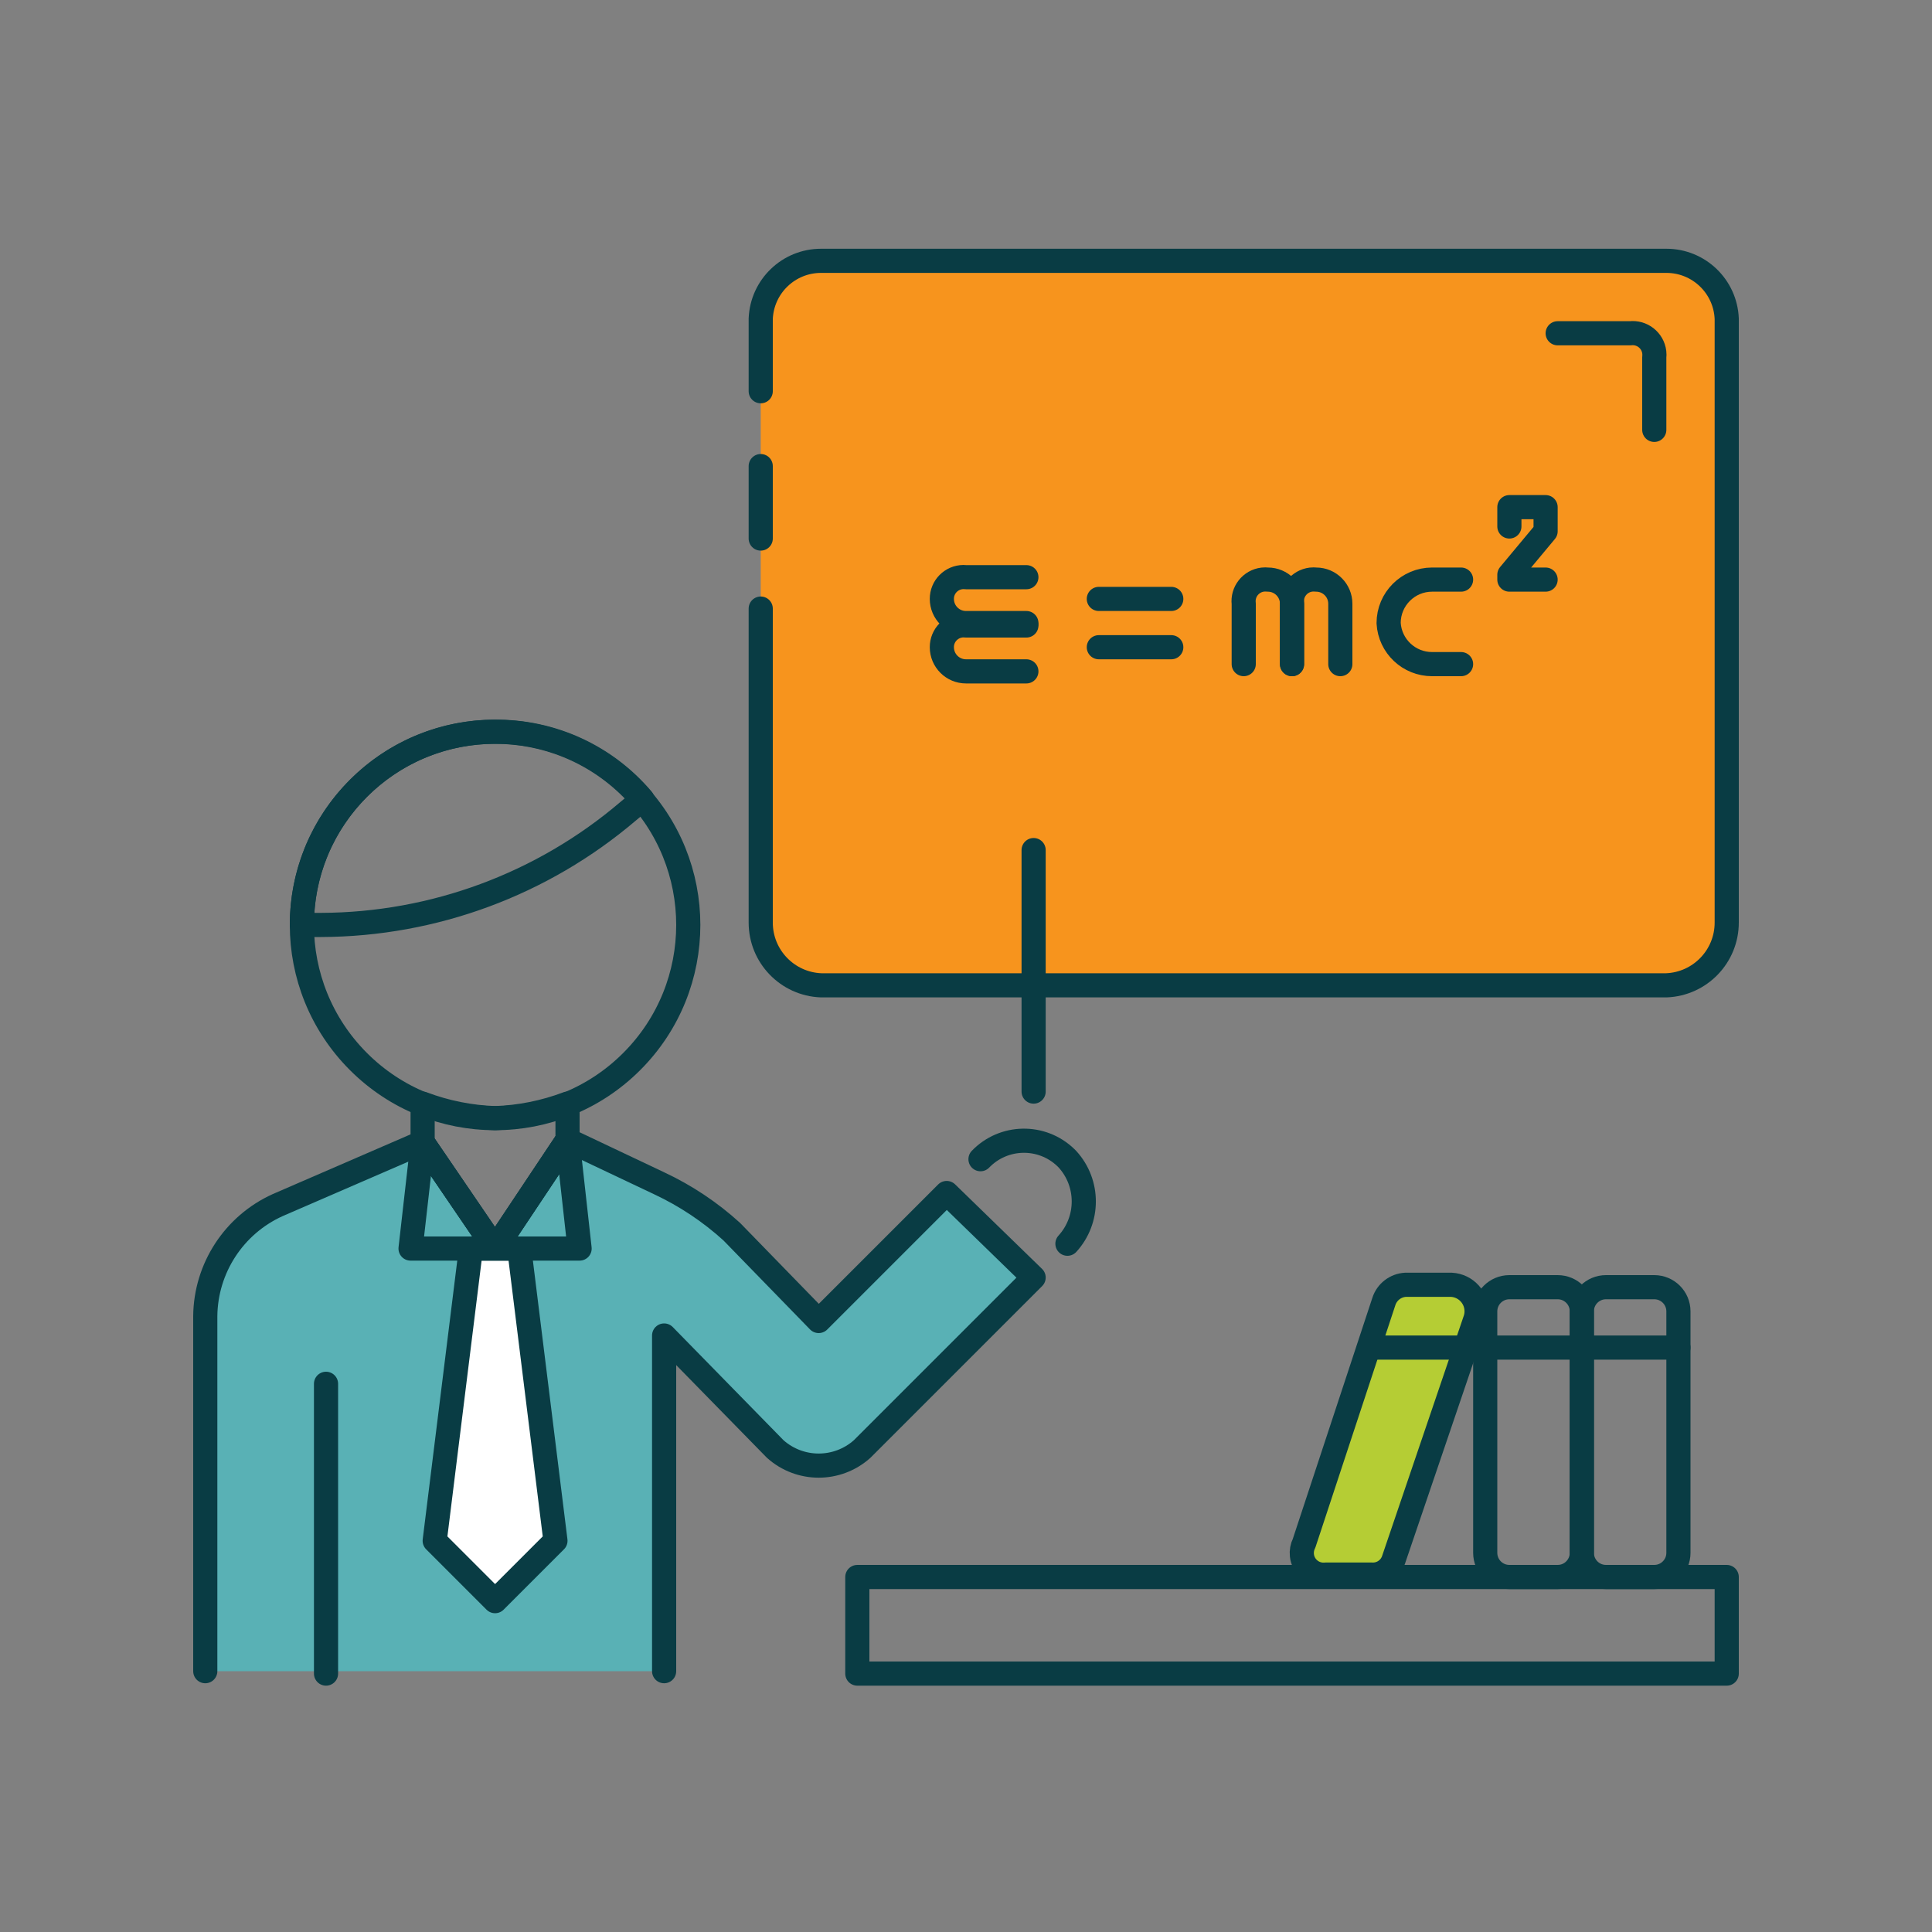 <?xml version="1.0" encoding="UTF-8"?>
<svg version="1.1" viewBox="0 0 80 80" xmlns="http://www.w3.org/2000/svg" xmlns:xlink="http://www.w3.org/1999/xlink">
    <rect x="0" y="0" width="80" height="80" fill="#808080" stroke="none"/>
    <!--Generated by IJSVG (https://github.com/iconjar/IJSVG)-->
    <defs>
        <path d="M8.5,69.2v-14.7l-7.00489e-08,7.49279e-06c0.019,-1.987 1.189,-3.782 3,-4.6l6,-2.6l3,4.4l3,-4.5l3.8,1.8l4.74197e-07,2.22349e-07c1.094,0.513 2.106,1.187 3,2l3.6,3.7l5.3,-5.3l3.6,3.5l-7.1,7.1l9.07978e-08,-8.1212e-08c-1.025,0.917 -2.575,0.917 -3.6,1.62424e-07l-4.6,-4.7v13.9" id="a"></path>
    </defs>
    <use xlink:href="#a" fill="#59B1B5"></use>
    <path fill="none" stroke="#093C44" stroke-linecap="round" stroke-linejoin="round" stroke-width="1" d="M26.157,32.643c3.124,3.124 3.124,8.19 0,11.314c-3.124,3.124 -8.19,3.124 -11.314,0c-3.124,-3.124 -3.124,-8.19 -1.77636e-15,-11.314c3.124,-3.124 8.19,-3.124 11.314,0"></path>
    <g stroke-linecap="round" stroke-width="1" stroke="#093C44" fill="none" stroke-linejoin="round">
        <path d="M26,33.6l0.6,-0.5l2.60789e-07,3.0854e-07c-1.516,-1.794 -3.752,-2.82 -6.1,-2.8l-3.49691e-07,7.10543e-15c-4.418,1.93129e-07 -8,3.582 -8,8c0,0 0,0 0,0h0.8l5.31504e-07,-1.91073e-09c4.656,-0.017 9.155,-1.682 12.7,-4.7Z"></path>
        <path d="M20.5,46.3l3.4109e-08,1.1579e-09c-1.026,-0.035 -2.039,-0.238 -3,-0.6v1.6l3,4.4l3,-4.5v-1.5l2.45508e-07,-9.26504e-08c-0.961,0.362 -1.974,0.565 -3,0.6Z"></path>
        <use xlink:href="#a"></use>
        <path d="M13.5,57.3v12"></path>
        <path fill="#FFF" d="M23,63.8l-2.5,2.5l-2.5,-2.5l1.5,-12.1h2l1.5,12.1Z"></path>
        <path d="M17.5,47.3l-0.5,4.4h7l-0.5,-4.5l-3,4.5l-3,-4.4Z"></path>
        <path d="M40.6,48v0l-1.66213e-07,1.72446e-07c0.958,-0.994 2.541,-1.023 3.535,-0.065c0.022,0.021 0.044,0.043 0.065,0.065v0l3.09763e-09,3.40366e-09c0.903,0.992 0.903,2.508 -6.19526e-09,3.5v0"></path>
        <path fill="#F7941D" d="M31.5,16.2v-3l1.09962e-09,-2.74687e-08c0.054,-1.342 1.157,-2.401 2.5,-2.4h35l2.96237e-08,-2.37073e-11c1.343,-0.001 2.446,1.058 2.5,2.4v25l9.17931e-08,0c0.001,1.398 -1.103,2.546 -2.5,2.6h-35l-9.17784e-08,-3.53252e-09c-1.397,-0.054 -2.501,-1.202 -2.5,-2.6v-13"></path>
        <path fill="#F7941D" d="M31.5,22.3v-3"></path>
        <path d="M45.5,24.8h3"></path>
        <path d="M45.5,26.8h3"></path>
        <path d="M62.5,21.8v-0.8h1.5v1l-1.5,1.8v0.2h1.5"></path>
        <path d="M60.5,27.5h-1.2l-4.33693e-08,6.69758e-11c-0.956,0.001 -1.747,-0.745 -1.8,-1.7v0l2.13163e-14,-2.34284e-07c1.50107e-07,-0.994 0.806,-1.8 1.8,-1.8h1.2"></path>
        <path d="M42.5,25.8h-2.5h-4.37114e-08c-0.552,-2.41411e-08 -1,-0.448 -1,-1c0,0 0,-3.55271e-15 0,-3.55271e-15v0l8.37183e-09,1.35138e-06c-0.003,-0.497 0.397,-0.902 0.894,-0.906c0.035,-0 0.071,0.002 0.106,0.006h2.5"></path>
        <path d="M42.5,27.8h-2.5h-4.37114e-08c-0.552,-2.41411e-08 -1,-0.448 -1,-1c0,0 0,-3.55271e-15 0,-3.55271e-15v0l8.37183e-09,1.35138e-06c-0.003,-0.497 0.397,-0.902 0.894,-0.906c0.035,-0 0.071,0.002 0.106,0.006h2.5"></path>
        <path d="M53.5,27.5v-2.5l-1.33351e-08,-1.12113e-07c-0.059,-0.494 0.294,-0.941 0.787,-1c0.071,-0.008 0.142,-0.008 0.213,2.66703e-08v0h-4.37114e-08c0.552,-2.41411e-08 1,0.448 1,1v2.5"></path>
        <path d="M51.5,27.5v-2.5l-1.33351e-08,-1.12113e-07c-0.059,-0.494 0.294,-0.941 0.787,-1c0.071,-0.008 0.142,-0.008 0.213,2.66703e-08v0h-4.37114e-08c0.552,-2.41411e-08 1,0.448 1,1v2.5"></path>
        <path d="M42.8,35.2v10"></path>
        <path d="M35.5,65.3h36v4h-36Z"></path>
        <path d="M66.5,65.3c-0.552,0 -1,-0.448 -1,-1v-10c0,-0.552 0.448,-1 1,-1h2c0.552,0 1,0.448 1,1v10c0,0.552 -0.448,1 -1,1Z"></path>
        <path d="M65.5,55.8h4"></path>
        <path d="M62.5,65.3c-0.552,0 -1,-0.448 -1,-1v-10c0,-0.552 0.448,-1 1,-1h2c0.552,0 1,0.448 1,1v10c0,0.552 -0.448,1 -1,1Z"></path>
        <path fill="#B5CD34" d="M58.2,53.2h1.9l5.06243e-08,2.66688e-09c0.607,0.032 1.073,0.55 1.041,1.156c-0.004,0.082 -0.018,0.164 -0.041,0.244l-3.4,10l2.56108e-08,-7.28323e-08c-0.133,0.378 -0.5,0.623 -0.9,0.6h-1.9l-8.11164e-09,8.73527e-10c-0.494,0.053 -0.938,-0.304 -0.991,-0.798c-0.019,-0.172 0.013,-0.347 0.091,-0.502l3.3,-10l2.27152e-09,-7.26233e-09c0.125,-0.398 0.483,-0.677 0.9,-0.7Z"></path>
        <path d="M61.5,55.8h4"></path>
        <path d="M56.8,55.8h4"></path>
        <path d="M64.5,13.8h3l-5.08116e-09,6.04372e-10c0.494,-0.059 0.941,0.294 1,0.787c0.008,0.071 0.008,0.142 1.20873e-09,0.213v3"></path>
    </g>
</svg>